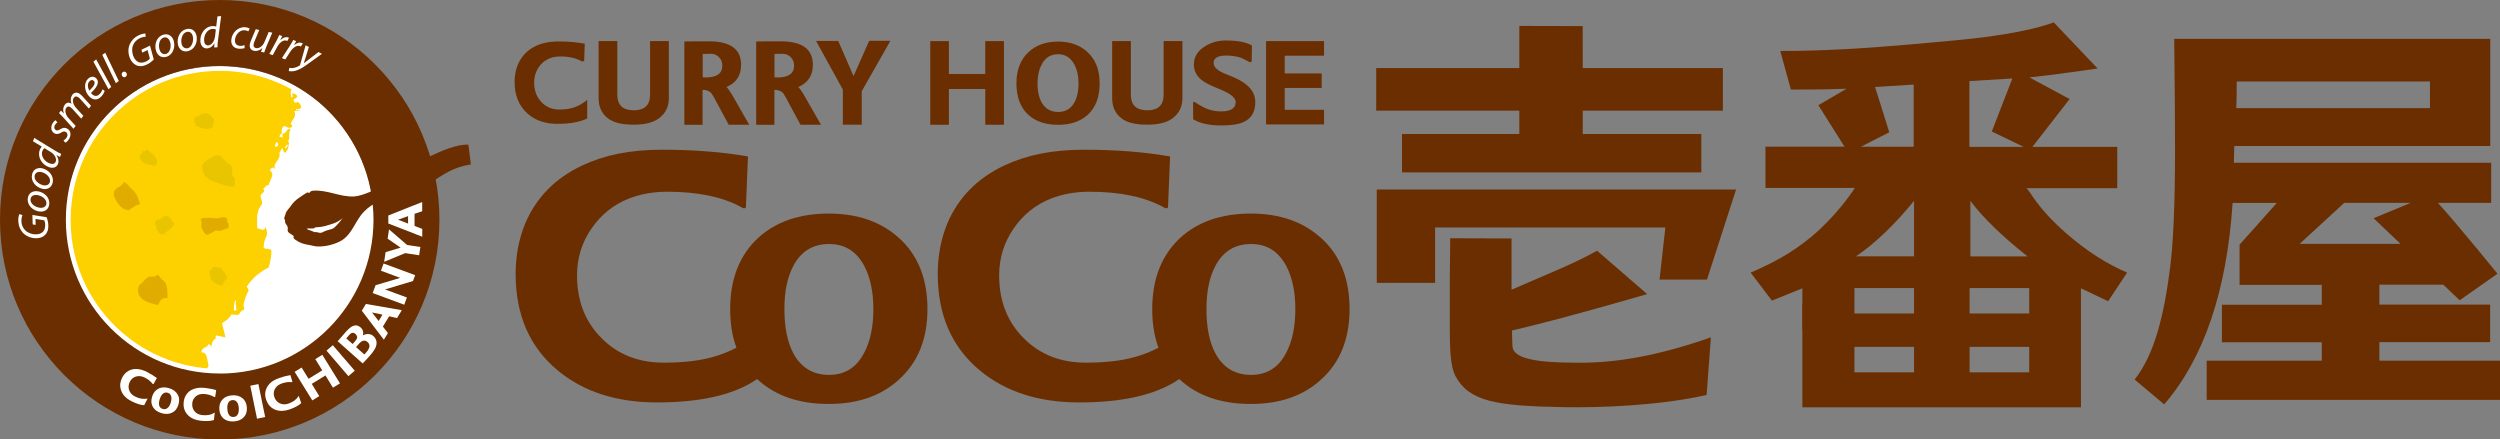 <?xml version="1.0" encoding="UTF-8"?><svg id="_レイヤー_2" xmlns="http://www.w3.org/2000/svg" viewBox="0 0 359.5 63.19"><rect x="0" y="0" width="359.5" height="63.19" fill="#808080" stroke="none"/><defs><style>.cls-1{fill:#6b2e00;}.cls-1,.cls-2,.cls-3,.cls-4,.cls-5{stroke-width:0px;}.cls-2{fill:#e9c400;}.cls-3{fill:#fff;}.cls-4{fill:#e1ac00;}.cls-5{fill:#fdd000;}</style></defs><g id="_レイヤー_1-2"><polygon class="cls-1" points="197.98 40.68 206.37 40.68 206.37 32.71 239.48 32.71 238.64 40.21 245.46 40.21 249.65 27.25 197.98 27.25 197.98 40.68"/><polygon class="cls-1" points="218.48 19.27 201.61 19.27 201.61 24.79 244.65 24.79 244.65 19.27 227.6 19.27 227.6 15.91 247.75 15.91 247.75 9.79 227.6 9.79 227.59 3.75 218.48 3.73 218.48 9.79 197.9 9.79 197.9 15.91 218.48 15.91 218.48 19.27"/><path class="cls-1" d="m226.81,52.16c-6,0-9.29-.62-9.32-2.42-.02-1.14-.06-.96-.06-1.68v-.54c6.88-1.56,19.43-5.23,19.43-5.23l-7.2-6.24c-3.32,1.87-7.18,3.37-12.3,5.61v-7.37s-8.82-.03-8.82-.03c0,1.36-.02,3.48-.06,6.36v6.36c0,3.24.09,5.75.82,7.11,1.96,3.64,5.81,4.29,15.61,4.46,5.27.09,13.81-.22,20.5-1.76l.62-8.28c-7.91,2.75-13.66,3.65-18.94,3.65h-.31Z"/><path class="cls-1" d="m291.39,27.06h13.07v-5.94h-12.2l5.35-6.88-5.79-3.11c3.29-.32,9.82-1.28,9.82-1.28l-6.31-6.63c-2.44.88-5.86,1.6-10.26,2.16-1.92.24-5.42.58-10.5,1.02-5.68.48-11.73.93-18.57.93l1.53,5.55h1.2c2.72,0,4.99-.04,6.8-.12l-4.05,2.37,3.76,5.96h-11.37v5.94h12.84c-.53.91-2.96,4.28-6.11,6.91-3.1,2.59-5.91,3.98-8.86,5.26l3.06,4.03,4.38-1.77v2.29h-.03v3.71h.03v11.11h40.06v-17.11l3.91,1.86,2.73-4.13c-2.8-1.16-5.86-3.11-8.71-5.6-4.38-3.83-5.1-5.97-5.79-6.55Zm.17,9.81h-8.22v-7.98c1.84,2.44,4.58,5.1,8.22,7.98Zm-21.92-24.36l5.55-.35v8.94h-7.59s4.08-2.08,4.08-2.08l-2.05-6.52Zm5.6,41.03h-8.57v-3.66h8.57v3.66Zm0-8.46h-8.57v-3.66h8.57v3.66Zm0-8.22h-8.34c2.8-1.92,5.58-4.58,8.34-7.98v7.98Zm7.96-25.2l6.18-.38-2.96,7.63,4.59,2.21h-7.81v-9.45Zm8.6,41.88h-8.57v-3.66h8.57v3.66Zm0-8.46h-8.57v-3.66h8.57v3.66Z"/><path class="cls-1" d="m80.12,17.81c1.84,0,3.28-.26,4.32-.77v-2.67c-.63.5-1.25.86-1.86,1.07-.61.21-1.33.31-2.16.31-1.04,0-1.89-.36-2.56-1.07-.7-.72-1.05-1.67-1.05-2.83,0-.78.2-1.47.59-2.09.4-.62.92-1.06,1.57-1.34.48-.2,1-.3,1.57-.3,1.29,0,2.34.24,3.15.72l.31-.06.09-2.49c-1.13-.22-2.39-.33-3.76-.33s-2.49.25-3.46.74c-1.16.6-1.98,1.51-2.46,2.74-.28.72-.41,1.5-.41,2.34,0,1.92.61,3.43,1.83,4.53,1.12,1,2.55,1.5,4.29,1.5Z"/><path class="cls-1" d="m87.44,17.03c.77.6,2,.9,3.69.9,1.56,0,2.75-.29,3.58-.88.98-.71,1.47-1.69,1.47-2.93V5.91h-2.7v7.71c0,1.49-.78,2.24-2.35,2.24s-2.36-.75-2.36-2.24v-7.71h-2.69v8.21c0,1.25.45,2.22,1.36,2.91Z"/><path class="cls-1" d="m101.04,12.92c.55,0,.98.17,1.27.5.11.13.35.56.75,1.31l1.73,3.21h2.95c-1.04-1.8-1.79-3.12-2.25-3.93-.43-.77-.77-1.26-1.02-1.5,1.4-.59,2.1-1.65,2.1-3.19,0-2.25-1.54-3.38-4.62-3.38h-1.78c-.8.01-1.39.02-1.76.02v11.99h2.62v-5.02Zm0-5.16c.32-.01.62-.02.89-.02h.32c.44,0,.82.16,1.14.48.32.32.48.73.48,1.22,0,1.13-.8,1.7-2.39,1.7-.14,0-.29,0-.43-.02v-3.37Z"/><path class="cls-1" d="m111.37,12.92c.55,0,.98.17,1.27.5.1.13.35.56.74,1.31l1.73,3.21h2.95c-1.04-1.8-1.79-3.12-2.25-3.93-.43-.77-.77-1.26-1.02-1.5,1.4-.59,2.1-1.65,2.1-3.19,0-2.25-1.54-3.38-4.62-3.38h-1.77c-.8.01-1.39.02-1.76.02v11.99h2.62v-5.02Zm0-5.16c.33-.01.62-.02.89-.02h.31c.44,0,.82.16,1.14.48.32.32.48.73.48,1.22,0,1.13-.8,1.7-2.39,1.7-.14,0-.29,0-.43-.02v-3.37Z"/><polygon class="cls-1" points="121.2 17.93 123.92 17.93 123.92 13.11 128.04 5.87 124.99 5.87 122.74 10.94 120.54 5.89 117.35 5.89 121.2 12.88 121.2 17.93"/><polygon class="cls-1" points="136.45 12.8 141.68 12.8 141.68 17.94 144.37 17.94 144.37 5.91 141.68 5.91 141.68 10.64 136.45 10.64 136.45 5.91 133.77 5.91 133.77 17.94 136.45 17.94 136.45 12.8"/><path class="cls-1" d="m152.16,17.95c1.77,0,3.19-.48,4.24-1.43,1.15-1.04,1.73-2.54,1.73-4.52s-.59-3.43-1.76-4.52c-1.08-1-2.49-1.5-4.22-1.5s-3.16.5-4.24,1.5c-1.16,1.08-1.75,2.59-1.75,4.52s.58,3.49,1.73,4.53c1.05.94,2.47,1.42,4.26,1.42Zm-2.29-8.83c.52-.88,1.28-1.32,2.28-1.32s1.72.44,2.25,1.32c.46.77.69,1.73.69,2.89s-.22,2.13-.67,2.85c-.5.83-1.26,1.24-2.26,1.24s-1.77-.41-2.29-1.23c-.45-.72-.67-1.68-.67-2.86s.23-2.13.69-2.89Z"/><path class="cls-1" d="m161.29,17.03c.77.6,2,.9,3.69.9,1.56,0,2.75-.29,3.58-.88.98-.71,1.47-1.69,1.47-2.93V5.91h-2.7v7.71c0,1.49-.78,2.24-2.35,2.24s-2.36-.75-2.36-2.24v-7.71h-2.69v8.21c0,1.25.45,2.22,1.36,2.91Z"/><path class="cls-1" d="m178.85,17.54c1.11-.51,1.66-1.47,1.66-2.86,0-.96-.42-1.79-1.26-2.49-.55-.46-1.36-.9-2.4-1.31-.71-.27-1.18-.48-1.43-.63-.6-.36-.9-.76-.9-1.21,0-.7.6-1.05,1.8-1.05.75,0,1.45.1,2.09.3.55.25.96.46,1.22.61.06.03.11.05.17.05.12,0,.19-.06.19-.19,0-.21.01-.95.04-2.22-.81-.48-2.07-.72-3.76-.72-1.09,0-2.08.27-2.96.82-1.09.65-1.63,1.54-1.63,2.66,0,.85.36,1.57,1.07,2.17.44.36,1.14.73,2.09,1.12.87.36,1.44.61,1.7.77.76.44,1.15.88,1.15,1.32,0,.89-.7,1.34-2.1,1.34-.71,0-1.36-.12-1.97-.35-.48-.19-1.07-.51-1.79-.98-.04-.03-.08-.05-.12-.05-.09,0-.14.06-.14.19v2.31c.94.6,2.3.9,4.06.9,1.45,0,2.53-.17,3.23-.5Z"/><polygon class="cls-1" points="190.4 15.79 184.74 15.79 184.74 12.65 190.06 12.65 190.06 10.56 184.74 10.56 184.74 8.01 190.4 8.01 190.4 5.91 182.06 5.91 182.06 17.89 190.4 17.89 190.4 15.79"/><path class="cls-1" d="m342.15,51.84v-2.64h15.93v-5.4h-15.93v-2.86h9.2l2.35,2.24,5.44-3.82s-5.53-6.83-8.57-10.19h7.66s0-5.77,0-5.77h-37l.06-2.4h36.81V5.59h-45.45c.08,6.68.12,11.96.12,15.84,0,7.72-.24,13.44-.72,17.16-.88,6.84-2.25,12.39-5.09,15.99l4.25,3.57c5.72-6.64,9-16.3,9.84-28.97h6.36s-5.36,6-5.36,6v5.78h11.82v2.86h-14.36v5.4h14.36v2.64h-16.55v5.64h42.19v-5.64h-17.36Zm-20.51-40.13h27.79v3.84h-27.85c.04-.84.06-2.12.06-3.84Zm9.04,23.37l6.42-5.91h9.56s-5.34,2.21-5.34,2.21l3.88,3.69h-14.51Z"/><path class="cls-1" d="m129.31,34.26c-2.58-2.37-5.97-3.55-10.15-3.55s-7.6,1.17-10.15,3.51c-2.68,2.49-4.01,5.9-4.01,10.24,0,2.07.3,3.92.9,5.55-1.11.56-2.23,1-3.36,1.32-1.93.55-4.3.82-7.1.82-3.57,0-6.52-1.14-8.84-3.43-2.41-2.35-3.62-5.39-3.62-9.12,0-2.48.69-4.72,2.08-6.74,1.38-2.01,3.19-3.45,5.41-4.32,1.67-.64,3.49-.97,5.46-.97,4.41,0,7.96.74,10.67,2.22h0c.07.05.33.23.55.13.1-.04.12-.14.12-.23h0s0-.06,0-.08l.29-7.11c-3.64-.64-7.76-.97-12.36-.97s-8.27.76-11.49,2.27c-3.9,1.84-6.63,4.64-8.21,8.4-.9,2.22-1.35,4.62-1.35,7.19,0,5.92,2.03,10.56,6.08,13.9,3.7,3.06,8.45,4.58,14.24,4.58s10.86-.92,14.41-3.36c.04.04.08.08.13.12,2.55,2.31,5.93,3.46,10.15,3.46s7.55-1.17,10.1-3.5c2.74-2.46,4.11-5.84,4.11-10.15s-1.35-7.73-4.06-10.19Zm-5.07,16.51c-1.08,2.09-2.75,3.14-5.03,3.14s-4.01-1.03-5.12-3.09c-.86-1.6-1.29-3.72-1.29-6.37s.45-4.69,1.34-6.32c1.11-2.03,2.8-3.04,5.08-3.04s3.89,1.03,5.03,3.09c.89,1.66,1.34,3.75,1.34,6.27s-.45,4.69-1.34,6.32Z"/><path class="cls-1" d="m190,34.26c-2.58-2.37-5.97-3.55-10.15-3.55s-7.6,1.17-10.15,3.51c-2.67,2.49-4.01,5.9-4.01,10.24,0,2.07.3,3.92.9,5.55-1.11.56-2.23,1-3.36,1.32-1.93.55-4.3.82-7.1.82-3.57,0-6.52-1.14-8.83-3.43-2.41-2.35-3.62-5.39-3.62-9.12,0-2.48.69-4.72,2.08-6.74,1.38-2.01,3.19-3.45,5.41-4.32,1.67-.64,3.49-.97,5.46-.97,4.41,0,7.96.74,10.67,2.22h0c.07.05.33.23.55.13.1-.04.12-.14.12-.23h0s0-.06,0-.08l.29-7.11c-3.64-.64-7.76-.97-12.36-.97s-8.27.76-11.49,2.27c-3.9,1.84-6.63,4.64-8.21,8.4-.9,2.22-1.35,4.62-1.35,7.19,0,5.92,2.03,10.56,6.08,13.9,3.7,3.06,8.45,4.58,14.24,4.58s10.86-.92,14.41-3.36c.04.04.08.08.13.12,2.55,2.31,5.93,3.46,10.15,3.46s7.55-1.17,10.1-3.5c2.74-2.46,4.11-5.84,4.11-10.15s-1.35-7.73-4.06-10.19Zm-5.07,16.51c-1.08,2.09-2.75,3.14-5.03,3.14s-4.01-1.03-5.12-3.09c-.86-1.6-1.29-3.72-1.29-6.37s.45-4.69,1.34-6.32c1.11-2.03,2.8-3.04,5.07-3.04s3.89,1.03,5.03,3.09c.89,1.66,1.34,3.75,1.34,6.27s-.45,4.69-1.34,6.32Z"/><path class="cls-3" d="m53.8,31.73c0,12.27-9.95,22.22-22.22,22.22s-22.22-9.95-22.22-22.22S19.31,9.51,31.58,9.51s22.22,9.95,22.22,22.22Z"/><path class="cls-1" d="m31.59,0C14.14,0,0,14.14,0,31.6s14.14,31.6,31.59,31.6,31.6-14.15,31.6-31.6S49.04,0,31.59,0Zm0,53.71c-12.21,0-22.12-9.9-22.12-22.12S19.38,9.48,31.59,9.48s22.12,9.9,22.12,22.12-9.9,22.12-22.12,22.12Z"/><path class="cls-5" d="m42.53,15.82s-.01.01-.02.01c-.15,0-.11-.01.02-.01.05-.05.11-.1.11-.16.32.13.52-.03.69-.2,0,0,0-.02-.01-.03-.06-.21-.13-.42-.21-.62-.02.03-.04.07-.08.09-.25-.61-.58.31-.8-.44-.16-.23.31-.23.4-.44.06-.02.09-.07.11-.12-.05-.1-.09-.21-.14-.31l-.59-.21c.06.25.2.8-.13.57-.05-.29-.16-.91.06-1.1-3.07-1.69-6.6-2.66-10.35-2.66-11.83,0-21.43,9.6-21.43,21.43,0,9.16,5.75,16.98,13.84,20.04l.04.02c1.82.68,3.75,1.12,5.76,1.29.06-.13.12-.25.19-.36-.21-.98-.25-2.05-.94-1.9-.07-.03-.09-.11-.06-.25.07-.39.81-.66.86-.7-.03-.03.06-.16.09-.24.4-.07.41.39.5.5-.11-.56.27-1.29.53-1.28,0,0,.02,0,.03.01,0-.34.01-.32.04-.49v-.04s.01,0,.01,0h0c-.18-.04.88.18,1.38.29-.2-.8-.43-1.73-.49-1.93h0v-.06s.03-.07.05-.08c.08-.09.19-.12.36-.24.13-.09.28-.2.42-.33l.19-.2c.12-.13.24-.28.33-.46.11,0,.21.01.31.03h.08c.21.05.41.08.71-.03.02-.25.32-.47.6-.66l.13-.06c0-.06.01-.18.01-.18,0,0-.02,0-.02,0h0s-.02-.07-.02-.07l-.07-.35c-.03-.23.49-1.89.71-1.99.04-.4-.13-.52-.26-.66.81-1.27,1.89-2.11,2.98-2.68.06-.02.12-.04.17-.06.21-.68.37-1.36.4-2.17,0-.15,0-.28-.01-.41-.32-.11-.61-.19-.85-.15l-.25-.16c.05-1.76.88-1.5.28-2.94-.22.68-.68.24-1.2.16-.04-1.64-.11-2.56.71-3.51.02-.5-.17-.71-.25-1.14.14-.51.86-.54.4-1.04l.61-.58c-.03.13.11.14.2,0,.14-.7.87-1.49.27-1.92l-.12-.19c.01-.17.48-.54.65-.22l.16.07c-.58-.75.84-1.33.55-2.29.11-.25.26-.47.39-.71.23.13.22,1.16.68.35.04-.04.07-.08.1-.14.03-.08.07-.17.1-.26.06-.25.07-.54.13-.67l-.14-.27c.35-.5-.03-1.03.34-1.66-.18-.39-.36.09-.5.02-.02.34-.34.42-.52.57-.04,0-.07,0-.1-.02l-.05.82c0-.73-.82.06-.17-.86,0,0,.15.1.2.03-.12-.06-.17-.23-.12-.44.3-1.55.93.3,1.56-.68-.09-.06-.15-.26-.27-.18.11-.78.92-.98.53-1.94,1.6-.08.56-.13.19-.13Zm-8.52,28.77c-.18.05-.31.09-.37.1h0s0-.04,0-.04v-.06s0-.13,0-.13c-.03-.71.11-1.29.3-1.28-.06.44-.03.87.06,1.26v.08s.02.04.02.04v.02s0,0,0,0h0s0,0,0,0h0Zm5.84-23.52l-.35.05.22-.71c.1.1.51.16.13.66Zm1.43-.32l.12.2c-.12.19-.4.56-.44.23.14-.11.23-.23.32-.43Z"/><path class="cls-5" d="m32.43,48.51s0-.02,0-.03c-.01,0-.03,0-.04,0h.01s.03.04.03.04h0Z"/><path class="cls-2" d="m23.89,33.34c-.18.09-.11.35-.43.35-.66.04-.76-.48-1.01-.87.18-.43-.5-.76.02-1.12.26-.18.57-.21.85-.3-.08-.08.01-.16.04-.23.27.18.26-.36.56-.06.22-.15.37.11.55.17.02.45.78.69.49,1.12-.27.4-.64.73-1.07.95Z"/><path class="cls-2" d="m32.32,26.63c-1.37-.49-2.99-.64-3.23-2.4-.05-.29,0-.62.17-.77.52-.48,1.26-.98,1.99-1.13.66-.1.97.92,1.71,1.28.94.5-.1,1.48.88,2.09-.29.32.31,1.29-.65,1.1l-.87-.16Z"/><path class="cls-4" d="m32.77,32.87c-.57,0-1.11.57-1.71.24-.49.27-.84.55-1.35.67-.38-.31-.45-.43-.68-.93-.23-.46.12-.88-.19-1.23.2-.43.64-.23,1.06-.29.58-.07,1.16.17,1.76-.01.44-.14.96-.19,1.05.36l-.14.07c.29.26.27.51.35.87-.09.06-.12.16-.15.26Z"/><path class="cls-4" d="m22.98,43.34c-.06.12-.13.57-.46.5-1.17-.33-2.42-.6-2.67-1.87-.05-.39.09-.74.17-1,.5-.2.67-.74,1.18-1.05.61-.39.96.12,1.44-.41.32.13.36.46.71.72.9.6.7,1.97.73,2.68-.36-.2-.87.06-1.09.43Z"/><path class="cls-4" d="m19.26,29.78c-.41.06-.54.48-.87.44-1.02-.15-1.56-1.03-1.95-1.9-.17-.43-.1-.86.27-1.19.35-.27.93-.45,1.05-.93.55.07.83.73,1.22,1.02.68.54.97,1.4,1.16,2.16-.34.1-.65.1-.88.4Z"/><path class="cls-2" d="m22.11,23.83c-.65-.18-1.42-.2-1.78-.75-.21-.29-.32-.61-.11-.93.3-.03.22-.28.35-.45.5.24.27-.44.76-.06.28.23.57.47.83.71.19.16.31.57.43.78.08.15-.02.8-.49.7Z"/><path class="cls-2" d="m29.53,18.51c-.46-.07-.79-.19-1.22-.37-.23-.09-.13-.25-.24-.4-.23-.28-.13-.69.04-.94.39.04.71-.31,1.03-.51.2.16.55-.09.72.01.07.04.05.12.14.13l-.06.02c.38-.06.44.3.66.5.46.39-.13.82.04,1.29-.34.21-.76.34-1.12.28Z"/><path class="cls-2" d="m32.36,40.4c-.37.13-.16.92-.78.62-.57-.26-1.34-.62-1.36-1.31,0-.28-.31-.83.21-.95.02-.19.23-.22.3-.42.39.2.91-.07,1.16.35.22.39.77.85.78,1.39-.15.08-.38.15-.31.32Z"/><path class="cls-1" d="m67.36,20.83l.35,2.82c-2.54.38-3.83,1.41-5.54,2.44.05-.07-.05-.09.04-.19-1.86.72-3.82,1.54-5.69,2.27-1.89.72-3.4,1.17-4.64,2.81-1,1.34-1.47,2.99-3.07,3.77-.93.45-2.08.73-3.17.69-.38,0-.77-.15-1.16-.21-.73-.11-1.35-.28-1.96-.72-.16-.11-.43-.29-.27-.53-.28-.35-.98-.45-.88-.99.13-.64-.5-.73-.37-1.34-.29-.26,0-.53.06-.88.12-.49.5-.75.78-1.18.57-.88,1.52-1.39,2.38-1.94.05.16.17-.02.25.1.11-.16.28-.3.46-.32,2.07-.2,4.01.94,5.99.82,1.2-.07,3.15-.99,4.27-1.68.56.19,1.39-.42,1.84-1.1-.05.13-.11.26-.17.38,1.89-.75,3.21-2.53,5.05-3.41,1.39-.67,3.89-1.77,5.47-1.63Zm-17.83,10.31c-.06.05-.11.1-.17.15-.01.01-.03.02-.04.04-.39.33-.77.58-1.24.76-1.03.33-1.56.56-2.66.6-.11-.01-.19.09-.27.13-.25.1-.83-.04-1.04.08.06.03.12.07.18.09-.02.01-.04.03-.07.04.4.06.69.24,1.04.36.04.02.14,0,.18-.03.26.06.53.17.81.1.14-.06.51-.3,1.4-.51.37-.08.64-.43.86-.65.24-.29.46-.49.65-.8.05-.07.11-.12.16-.17.01,0,.03-.02.04-.04.06-.05.11-.09.17-.15Z"/><path class="cls-3" d="m6.69,31.23c.11.24.25.69.26,1.18.02.59-.14,1.06-.48,1.39-.34.33-.8.45-1.21.46-.7.02-1.44-.24-1.95-.76-.41-.44-.66-1.04-.68-1.72-.02-.51.09-.87.16-1l.44.16c-.1.22-.16.51-.15.89.02.5.21.95.55,1.29.38.38.99.6,1.56.58.81-.03,1.34-.45,1.31-1.39,0-.25-.06-.48-.14-.63l-1.26-.2.03.86-.43-.07-.04-1.36,2.03.32Z"/><path class="cls-3" d="m6.68,29.27c-.04.43-.43.66-.92.61-.69-.07-1.43-.58-1.37-1.23.06-.54.56-.65.91-.61.7.07,1.44.62,1.37,1.23h0Zm.4.09c.11-1.01-.79-1.77-1.72-1.86-.63-.07-1.29.24-1.37,1.05-.1.98.74,1.76,1.73,1.87.68.07,1.28-.29,1.36-1.04h0Z"/><path class="cls-3" d="m7.18,26.14c-.1.42-.51.61-.99.49-.67-.16-1.35-.76-1.2-1.39.12-.53.64-.57.98-.49.69.16,1.35.79,1.21,1.39h0Zm.39.14c.23-.99-.56-1.85-1.47-2.07-.62-.15-1.31.07-1.49.87-.22.96.51,1.84,1.48,2.07.66.16,1.31-.13,1.48-.87h0Z"/><path class="cls-3" d="m7.31,21.87c.59.36.85.97.71,1.35-.16.42-.56.4-.9.27-.75-.28-1.28-1.08-1.03-1.76.08-.2.19-.35.3-.42l.92.56Zm-2.56-1.55l1.26.76c-.1.1-.22.28-.29.47-.37,1,.27,2.1,1.28,2.47.58.22,1.14.09,1.34-.46.15-.41.06-.85-.24-1.26h0s.53.27.53.27l.17-.44c-.27-.12-.58-.29-.85-.45l-3.03-1.85-.18.49Z"/><path class="cls-3" d="m9.14,20.2c.14-.08.36-.26.48-.48.17-.31.08-.61-.15-.74-.21-.12-.39-.1-.7.1-.34.21-.66.25-.94.1-.46-.26-.6-.86-.28-1.42.13-.23.31-.41.44-.47l.27.32c-.11.06-.26.19-.37.39-.16.28-.09.57.13.7.19.11.38.05.65-.12.33-.2.67-.27.97-.1.56.31.62.93.3,1.49-.16.28-.39.49-.55.55l-.26-.32Z"/><path class="cls-3" d="m10.57,18.52l-1.46-1.62c-.23-.25-.44-.47-.62-.64l.28-.36.4.41h.01c-.17-.5-.1-.93.14-1.25.28-.37.65-.36.96-.15-.18-.48-.13-.93.13-1.29.21-.28.63-.45,1.08-.11.11.08.26.22.38.35l1.22,1.35-.31.4-1.19-1.32c-.07-.09-.19-.2-.29-.27-.25-.19-.49-.22-.69.04-.23.3-.15.92.31,1.43l1.06,1.17-.3.4-1.21-1.34c-.09-.1-.18-.18-.27-.25-.2-.16-.45-.26-.68.04-.23.3-.12.98.32,1.46l1.04,1.14-.31.4Z"/><path class="cls-3" d="m13.49,11.62c.33.34-.05.86-.65,1.42-.24-.43-.31-1.03.04-1.37.2-.19.43-.22.6-.05h0Zm1.24,1.23c-.06.2-.18.47-.44.71-.22.22-.49.29-.77.18-.16-.07-.37-.26-.44-.37.82-.77,1.31-1.54.76-2.1-.3-.31-.77-.34-1.18.06-.7.68-.47,1.89.17,2.54.46.48,1.1.63,1.67.07.29-.28.48-.62.55-.87l-.32-.23Z"/><path class="cls-3" d="m15.6,12.83l-2.17-3.96.4-.33,2.17,3.96-.4.33Z"/><path class="cls-3" d="m16.66,11.96l-1.95-4.07.42-.31,1.95,4.07-.42.31Z"/><path class="cls-3" d="m18.06,11.05c-.17.11-.38.05-.49-.12-.13-.19-.09-.44.1-.57.18-.12.38-.06.5.12.13.19.09.43-.1.56h0Z"/><path class="cls-3" d="m22.1,8.56c-.18.2-.53.51-.97.72-.53.26-1.02.31-1.47.13-.44-.18-.74-.55-.92-.92-.31-.63-.37-1.42-.1-2.09.24-.55.68-1.03,1.29-1.32.46-.22.83-.27.98-.26l.03.47c-.24,0-.53.05-.87.22-.45.22-.78.58-.95,1.03-.19.5-.14,1.15.11,1.66.35.73.95,1.04,1.8.63.22-.11.42-.26.52-.39l-.33-1.24-.77.37-.11-.42,1.23-.59.54,1.98Z"/><path class="cls-3" d="m23.88,7.75c-.41.13-.78-.12-.93-.59-.21-.66-.05-1.55.57-1.75.52-.17.82.25.93.59.22.67.02,1.56-.56,1.75h0Zm.08.41c.96-.31,1.29-1.44,1.01-2.33-.2-.61-.74-1.08-1.52-.83-.93.3-1.31,1.39-1,2.34.21.65.79,1.05,1.51.82h0Z"/><path class="cls-3" d="m26.95,6.94c-.42.08-.76-.22-.85-.7-.13-.68.15-1.54.79-1.66.53-.1.79.35.85.7.13.69-.18,1.55-.78,1.67h0Zm.03.42c.99-.19,1.46-1.26,1.29-2.18-.12-.63-.6-1.17-1.4-1.01-.96.18-1.47,1.21-1.29,2.2.13.67.65,1.14,1.39,1h0Z"/><path class="cls-3" d="m30.9,5.33c-.09.69-.54,1.17-.94,1.2-.44.03-.59-.35-.61-.71-.05-.8.46-1.61,1.19-1.66.22-.01.4.03.5.1l-.13,1.07Zm.37-2.97l-.18,1.46c-.14-.05-.35-.08-.54-.07-1.07.06-1.8,1.1-1.74,2.17.04.62.39,1.08.97,1.04.44-.03.8-.29,1.05-.73h.01s-.04.6-.04.6l.47-.03c0-.29.03-.65.07-.96l.46-3.52-.52.03Z"/><path class="cls-3" d="m35.2,6.9c-.16.07-.48.14-.89.1-.78-.07-1.11-.63-1.05-1.27.1-1.03.95-1.91,2.03-1.81.28.03.53.13.61.2l-.19.39c-.11-.07-.28-.14-.5-.16-.78-.07-1.35.65-1.42,1.36-.05.49.18.83.67.88.31.03.55-.04.71-.1v.41Z"/><path class="cls-3" d="m39.15,4.71l-.85,2.01c-.13.32-.23.6-.31.83l-.46-.1.2-.54h-.01c-.35.33-.79.48-1.18.4-.38-.08-.74-.35-.6-1.02.03-.14.08-.3.16-.49l.68-1.6.5.11-.66,1.58c-.07.16-.11.29-.14.42-.07.31.01.54.36.61.37.08.94-.25,1.19-.88l.61-1.45.51.11Z"/><path class="cls-3" d="m38.73,7.76l.95-1.74c.19-.35.36-.72.47-.98l.43.14c-.08.2-.17.39-.28.6h.02c.32-.33.72-.52,1.1-.4.05.02.1.04.14.06l-.25.46s-.08-.04-.13-.06c-.42-.14-.97.26-1.31.89l-.65,1.2-.49-.16Z"/><path class="cls-3" d="m40.54,8.35l1.08-1.66c.22-.34.41-.69.55-.94l.42.17c-.1.19-.2.37-.32.58h.02c.34-.3.75-.47,1.13-.31.05.02.1.05.13.07l-.29.44s-.08-.04-.13-.07c-.41-.17-.99.18-1.37.78l-.74,1.14-.48-.2Z"/><path class="cls-3" d="m44.42,6.75l-.49,1.58c-.1.34-.17.56-.25.77h.01c.16-.13.34-.27.64-.5l1.47-1.12.49.26-2.08,1.5c-.59.43-1.11.75-1.67.92-.46.14-.85.1-1.02.05l.09-.45c.14.02.37.05.63,0,.25-.04.56-.16.85-.34.04-.03.06-.06.07-.12l.79-2.79.48.25Z"/><path class="cls-3" d="m20.72,58.27c-.5-.03-1.12-.22-1.84-.59-.69-.35-1.16-.82-1.41-1.4-.28-.64-.24-1.3.11-1.99.15-.3.35-.55.59-.75.41-.34.9-.5,1.47-.48.47.02.97.16,1.5.43.54.28,1.01.57,1.42.87l-.49.87-.14-.04c-.23-.33-.6-.63-1.1-.89-.22-.11-.45-.18-.67-.21-.3-.03-.59.02-.86.16-.27.14-.47.35-.62.63-.21.42-.25.82-.11,1.22.13.39.4.69.81.9.33.17.63.27.91.32.28.05.59.04.93,0l-.49.96Z"/><path class="cls-3" d="m24.16,58.61c-.22.22-.46.28-.75.2-.53-.16-.68-.63-.44-1.41.1-.32.23-.56.4-.73.21-.21.46-.28.75-.19.28.08.45.28.51.58.05.24.02.51-.07.82-.1.32-.23.56-.4.74Zm1.37-1.91c-.25-.42-.66-.71-1.22-.88-.56-.17-1.06-.15-1.49.05-.46.22-.78.61-.95,1.18-.18.58-.13,1.08.13,1.5.25.41.66.69,1.22.86.56.17,1.05.15,1.49-.05.46-.21.78-.6.95-1.17.17-.57.13-1.07-.14-1.51Z"/><path class="cls-3" d="m30.77,60.4c-.48.15-1.12.19-1.93.1-.76-.09-1.37-.35-1.82-.81-.49-.5-.69-1.13-.6-1.9.04-.33.13-.64.29-.91.26-.47.66-.79,1.2-.97.45-.15.97-.19,1.55-.13.6.07,1.15.17,1.63.32l-.15.99h-.14c-.33-.22-.78-.37-1.35-.43-.25-.03-.49-.01-.7.04-.3.08-.55.23-.75.46-.2.23-.32.5-.35.8-.05.46.06.86.33,1.18.26.32.62.5,1.08.55.36.04.68.03.96-.02.28-.05.57-.17.86-.34l-.12,1.07Z"/><path class="cls-3" d="m34.23,59.51c-.13.28-.33.43-.63.45-.55.04-.86-.35-.91-1.17-.02-.33.02-.61.11-.82.13-.27.34-.42.64-.44.29-.02.52.1.68.36.13.21.2.47.22.79.02.33-.02.61-.11.83Zm.61-2.27c-.38-.3-.87-.43-1.45-.39-.59.04-1.05.23-1.38.57-.35.37-.51.85-.47,1.44.04.6.26,1.05.65,1.36.38.29.86.42,1.45.38.58-.04,1.04-.23,1.38-.57.36-.36.52-.84.48-1.43-.04-.59-.26-1.05-.66-1.36Z"/><path class="cls-3" d="m38.13,59.97l-1.17.24-.97-4.74,1.17-.24.97,4.74Z"/><path class="cls-3" d="m43.33,57.96c-.37.35-.93.65-1.7.92-.73.25-1.39.27-1.99.06-.65-.24-1.11-.72-1.36-1.45-.11-.32-.16-.63-.14-.95.04-.53.26-1,.66-1.4.34-.33.79-.59,1.35-.78.57-.2,1.11-.34,1.61-.42l.29.95-.12.07c-.4-.06-.87,0-1.41.18-.24.08-.44.2-.62.34-.23.2-.39.44-.48.73-.08.29-.07.58.03.88.15.44.42.75.81.92.37.17.77.18,1.21.03.35-.12.63-.27.86-.43.23-.17.44-.39.63-.68l.35,1.01Z"/><path class="cls-3" d="m48.89,55.13l-1.01.62-1.08-1.76-1.97,1.21,1.08,1.76-1,.62-2.54-4.11,1-.62,1,1.62,1.97-1.21-1-1.62,1.01-.62,2.54,4.11Z"/><path class="cls-3" d="m51.01,53.31l-.91.78-3.15-3.67.91-.78,3.15,3.67Z"/><path class="cls-3" d="m51.35,48.59c-.03.14-.15.33-.36.57-.03.04-.08.09-.14.15-.07.08-.12.13-.14.16l-.92-.81c.05-.05.12-.13.22-.25.09-.11.16-.19.21-.25.3-.34.59-.4.86-.16.22.2.31.4.27.59Zm1.6-.56c-.25,0-.5.05-.76.19.11-.47,0-.85-.34-1.14-.35-.31-.73-.37-1.15-.18-.27.13-.58.39-.94.79-.13.15-.33.38-.6.69-.27.31-.46.54-.6.69l3.59,3.19c.23-.23.58-.6,1.05-1.13.54-.61.85-1.12.92-1.51.1-.52-.05-.95-.44-1.3-.21-.19-.46-.28-.74-.28Zm-.3,2.66c-.1.11-.18.2-.26.28l-1.19-1.05c.1-.12.24-.29.44-.51.43-.48.84-.56,1.22-.22.42.37.35.87-.21,1.5Z"/><path class="cls-3" d="m54.45,46.16l-.95-1.23,1.5.32-.55.91Zm-1.83-2.46l-.59.98,3.17,4.17.58-.95-.72-.94.9-1.48,1.13.26.69-1.14-5.16-.89Z"/><path class="cls-3" d="m59.7,39.58l-.31.83-4.02,1.21,3.14,1.16-.38,1.04-4.54-1.68.42-1.13,3.54-1.05-2.77-1.03.38-1.04,4.54,1.68Z"/><path class="cls-3" d="m55.95,32.99l2.59,2.24,1.91.29-.18,1.19-2-.31-3.03,1.25.21-1.39,2.15-.65-1.86-1.29.2-1.33Z"/><path class="cls-3" d="m58.68,32.15l-1.45-.56,1.45-.51v1.07Zm-2.84-1.15v1.14s4.88,1.9,4.88,1.9v-1.12s-1.11-.43-1.11-.43v-1.74s1.1-.37,1.1-.37v-1.33s-4.87,1.94-4.87,1.94Z"/></g></svg>